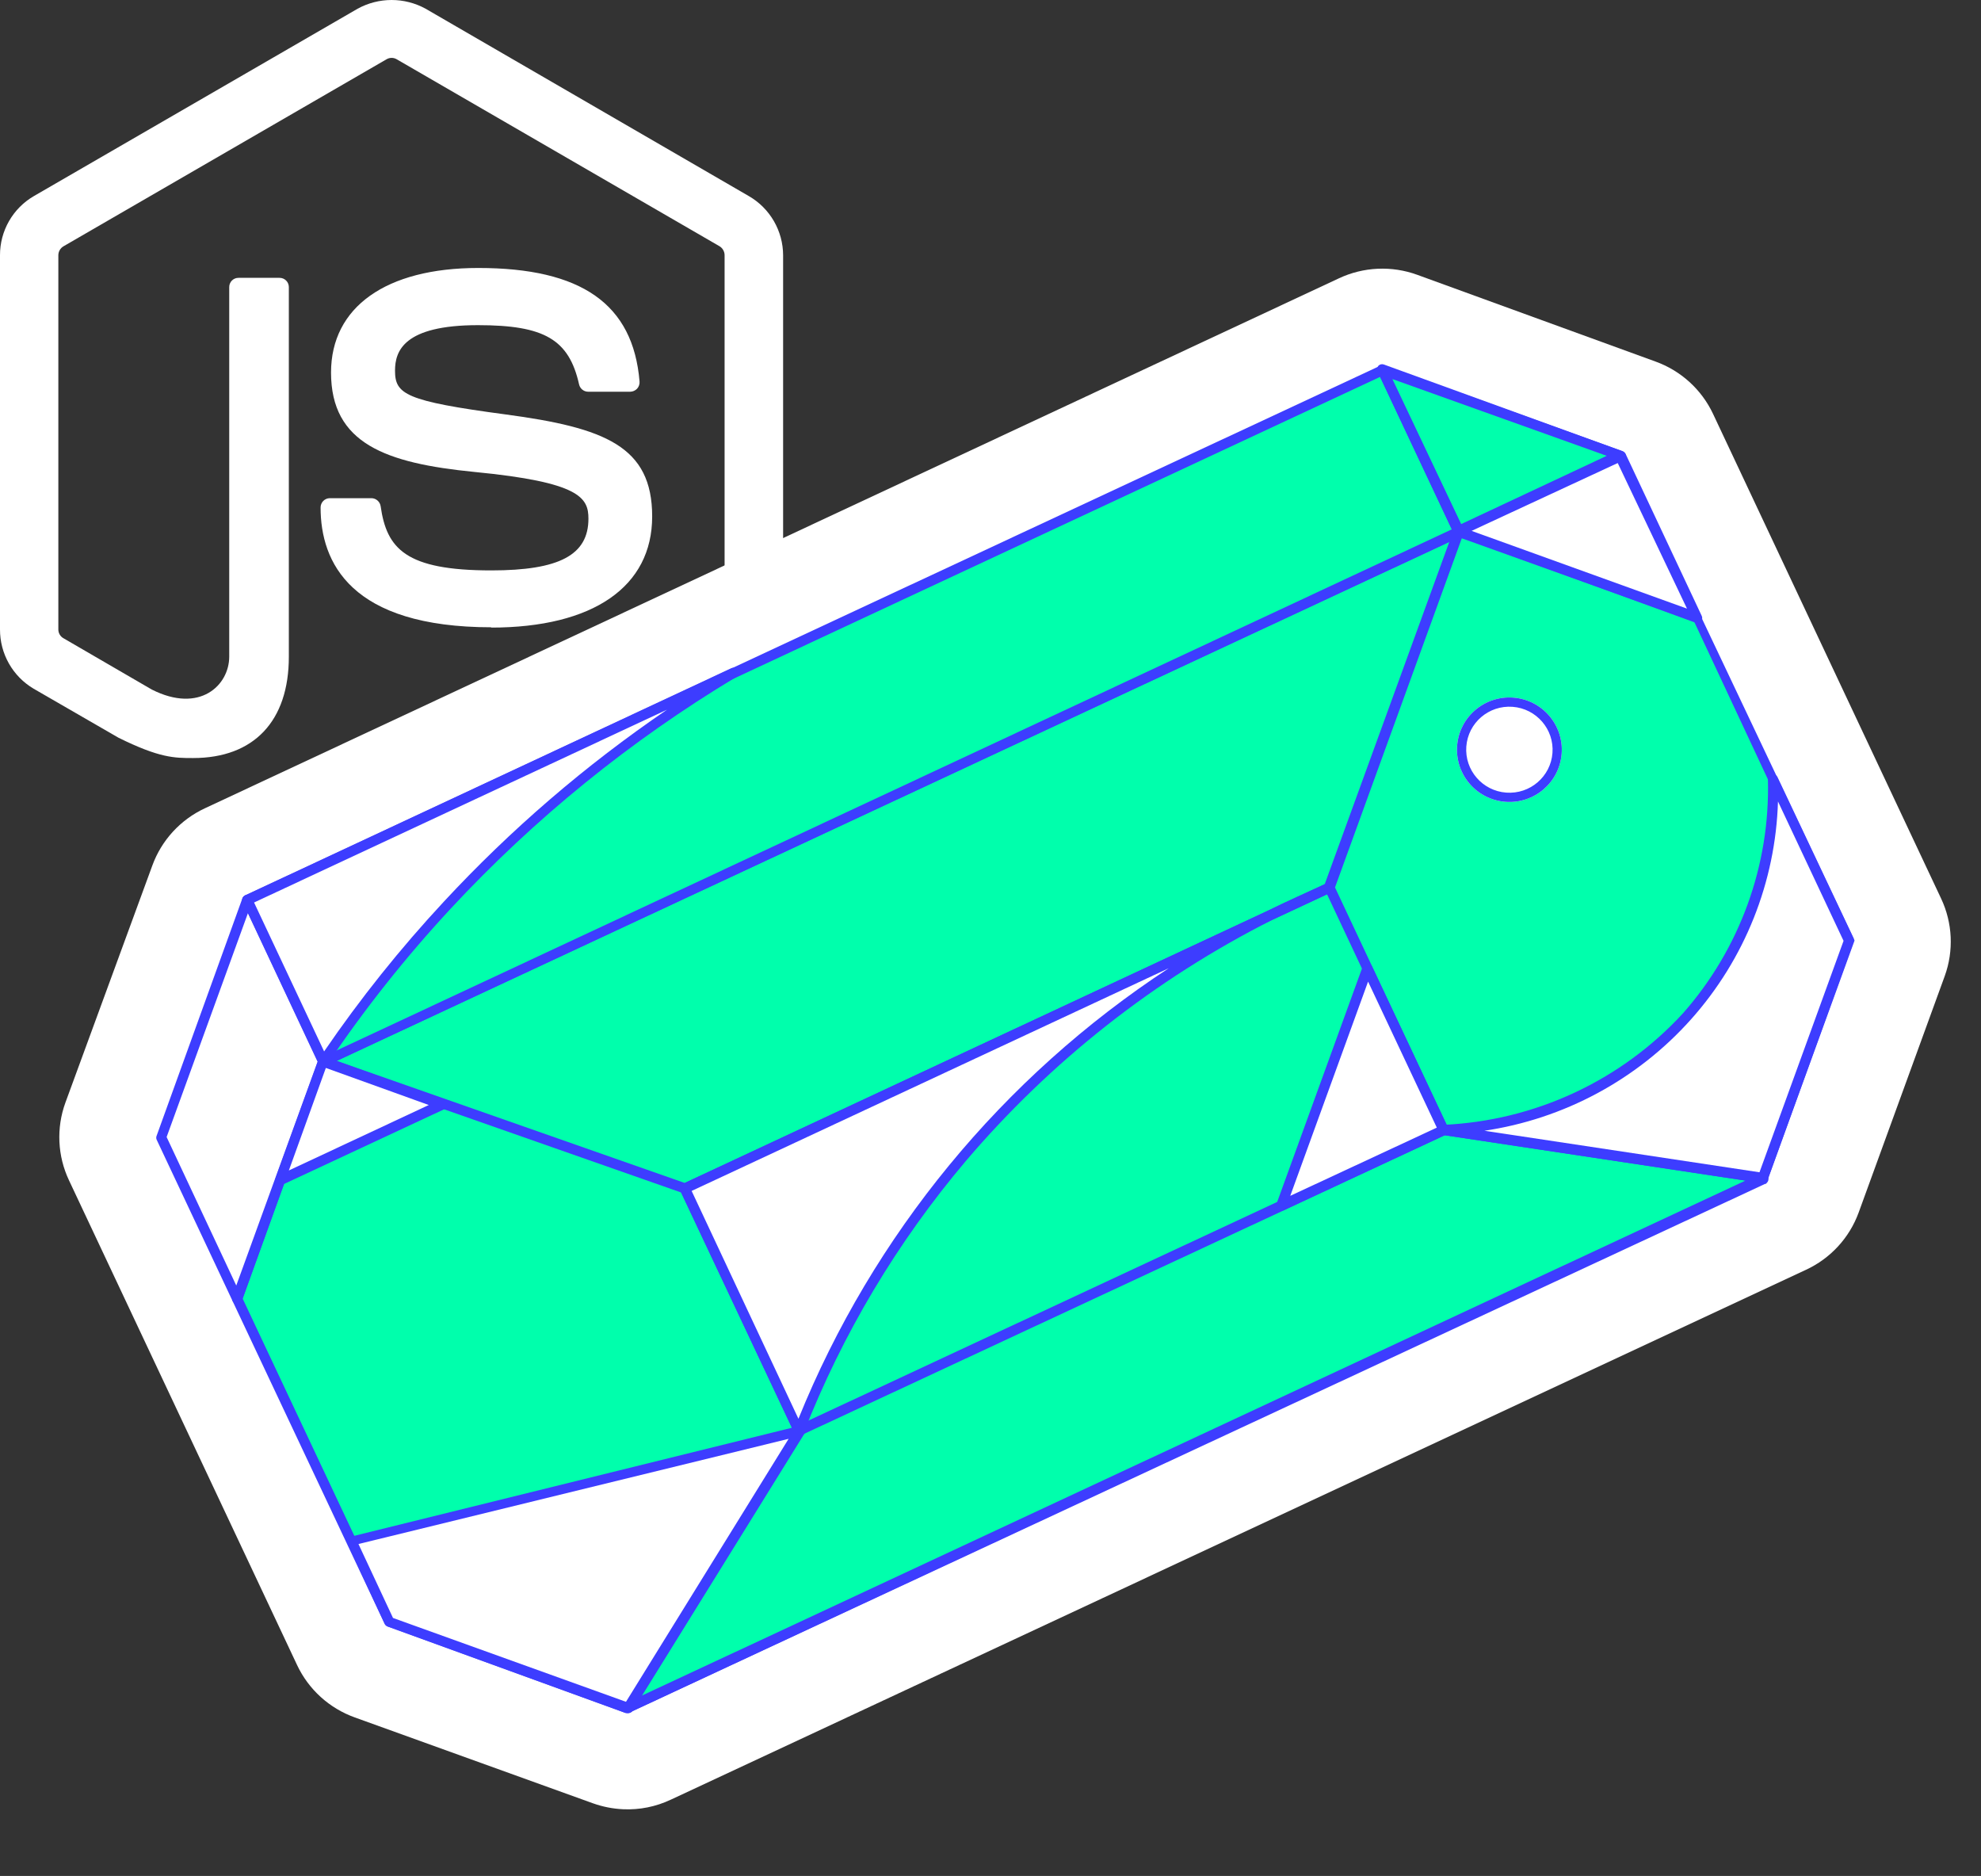 <svg width="620" height="587" viewBox="0 0 620 587" fill="none" xmlns="http://www.w3.org/2000/svg">
<rect x="0" y="0" width="620" height="587" fill="#333333" stroke="none"/>
<path d="M122.548 277.005C118.821 277.004 115.16 276.025 111.927 274.166L78.145 254.1C73.092 251.28 75.561 250.289 77.234 249.698C82.568 248.003 87.673 245.654 92.433 242.704C92.833 242.519 93.273 242.44 93.712 242.473C94.151 242.506 94.574 242.651 94.941 242.895L120.895 258.33C121.378 258.584 121.916 258.717 122.462 258.717C123.008 258.717 123.546 258.584 124.03 258.33L225.24 199.752C225.71 199.465 226.098 199.062 226.367 198.581C226.637 198.101 226.779 197.559 226.779 197.008V79.87C226.779 79.308 226.636 78.756 226.363 78.266C226.09 77.776 225.697 77.364 225.221 77.068L124.125 18.528C123.65 18.256 123.113 18.112 122.567 18.112C122.02 18.112 121.483 18.256 121.009 18.528L19.874 77.068C19.387 77.352 18.983 77.758 18.7 78.245C18.417 78.733 18.265 79.286 18.259 79.85V196.97C18.257 197.523 18.403 198.067 18.68 198.546C18.957 199.025 19.356 199.421 19.836 199.695L47.499 215.759C62.547 223.381 71.743 214.406 71.743 205.469V89.855C71.737 89.469 71.81 89.086 71.955 88.729C72.101 88.371 72.316 88.047 72.589 87.775C72.862 87.503 73.187 87.289 73.544 87.145C73.901 87.002 74.284 86.932 74.669 86.939H87.493C87.876 86.937 88.255 87.011 88.609 87.156C88.963 87.302 89.284 87.516 89.554 87.788C89.825 88.059 90.039 88.381 90.184 88.736C90.329 89.091 90.403 89.471 90.4 89.855V205.507C90.4 225.63 79.457 237.197 60.438 237.197C54.586 237.197 49.969 237.197 37.106 230.851L10.507 215.492C7.297 213.591 4.639 210.882 2.796 207.633C0.953 204.384 -0.011 200.708 9.00733e-05 196.97V79.85C-0.009 76.102 0.968 72.417 2.833 69.168C4.697 65.919 7.384 63.221 10.621 61.347L111.927 2.73C115.189 0.939 118.848 0 122.567 0C126.285 0 129.944 0.939 133.206 2.73L234.379 61.366C237.625 63.239 240.323 65.934 242.204 69.181C244.084 72.428 245.081 76.114 245.095 79.87V197.008C245.084 200.75 244.098 204.424 242.235 207.666C240.372 210.908 237.697 213.606 234.474 215.492L133.206 274.109C129.961 275.99 126.277 276.976 122.529 276.967L122.548 277.005ZM153.897 196.284C109.628 196.284 100.337 175.893 100.337 158.8C100.337 158.04 100.633 157.31 101.161 156.765C101.69 156.22 102.41 155.904 103.168 155.885H116.24C116.938 155.89 117.612 156.143 118.141 156.601C118.67 157.058 119.02 157.689 119.128 158.381C121.028 171.72 126.974 178.485 153.764 178.485C175.082 178.485 184.163 173.645 184.163 162.306C184.163 155.77 181.579 150.873 148.444 147.671C120.724 144.927 103.605 138.791 103.605 116.572C103.605 96.086 120.819 83.852 149.679 83.852C181.978 83.852 198.147 95.134 200.161 119.373C200.194 119.784 200.142 120.198 200.008 120.589C199.874 120.979 199.661 121.337 199.382 121.641C198.818 122.225 198.046 122.561 197.235 122.574H184.087C183.424 122.574 182.781 122.347 182.263 121.931C181.746 121.516 181.384 120.936 181.237 120.288C178.083 106.243 170.427 101.746 149.622 101.746C126.348 101.746 123.631 109.864 123.631 115.962C123.631 123.356 126.822 125.49 158.248 129.682C189.35 133.837 204.113 139.668 204.113 161.601C204.113 183.535 185.721 196.379 153.65 196.379" fill="white"/>
<path d="M578.705 294.347L554.912 243.795L531.056 193.241L507.263 142.69L432.718 115.815L77.382 281.611L50.422 355.839L74.215 406.39L121.798 507.556L196.407 534.434L551.742 368.638L578.705 294.347Z" fill="white"/>
<path d="M195.051 566.13C191.814 565.983 188.617 565.354 185.566 564.264L111.02 537.389C107.077 535.973 103.454 533.796 100.357 530.983C97.26 528.169 94.751 524.775 92.973 520.995L21.595 369.341C19.809 365.563 18.791 361.47 18.597 357.299C18.403 353.128 19.038 348.96 20.466 345.034L47.68 270.817C50.564 262.912 56.482 256.473 64.133 252.914L419.023 87.099C422.835 85.306 426.966 84.285 431.178 84.094C435.39 83.904 439.598 84.547 443.558 85.989L518.093 113.117C522.036 114.533 525.659 116.711 528.756 119.524C531.853 122.337 534.362 125.731 536.14 129.511L607.518 281.165C611.107 288.779 611.514 297.499 608.65 305.409L581.698 379.446C580.263 383.366 578.065 386.964 575.231 390.036C572.397 393.108 568.982 395.592 565.182 397.347L209.91 563.146C205.276 565.334 200.175 566.359 195.051 566.13V566.13ZM145.074 482.199L194.812 500.138L526.269 345.451L544.011 295.913L484.05 168.054L434.312 150.114L102.849 304.929L84.858 354.328L145.074 482.199Z" fill="white"/>
<path d="M196.408 534.434L121.799 507.557L74.216 406.39L101.176 332.163L456.512 166.367L551.744 368.638L196.408 534.434Z" fill="#00FFAC"/>
<path d="M196.338 536.018L195.765 535.994L121.291 508.932C120.886 508.77 120.557 508.461 120.372 508.067L72.781 407.091C72.638 406.698 72.656 406.265 72.832 405.886L99.792 331.659C99.863 331.453 99.977 331.265 100.127 331.107C100.276 330.949 100.458 330.825 100.66 330.743L455.868 164.942C456.055 164.853 456.259 164.803 456.466 164.794C456.673 164.786 456.879 164.819 457.073 164.893C457.267 164.967 457.443 165.079 457.592 165.222C457.741 165.366 457.859 165.538 457.939 165.729L553.174 367.937C553.316 368.33 553.298 368.762 553.122 369.141C553.052 369.347 552.937 369.535 552.788 369.693C552.638 369.851 552.456 369.975 552.254 370.057L197.046 535.858C196.831 535.979 196.584 536.035 196.338 536.018V536.018ZM122.999 506.274L196.288 532.714L549.607 367.848L456.099 168.508L102.401 333.294L75.938 406.337L122.999 506.274Z" fill="#3D3DFF"/>
<path d="M214.327 371.865L101.175 332.163L456.51 166.367L494.118 241.323L214.327 371.865Z" fill="#00FFAC"/>
<path d="M214.443 373.585L96.956 332.363L457.235 164.302L496.312 242.179L214.443 373.585ZM105.391 331.962L214.271 370.148L491.98 240.597L455.78 168.494L105.391 331.962Z" fill="#3D3DFF"/>
<path d="M527.942 318.025L492.238 242.183L214.373 371.837L250.076 447.678L527.942 318.025Z" fill="#00FFAC"/>
<path d="M249.981 449.278C249.695 449.267 249.417 449.178 249.177 449.023C248.936 448.867 248.743 448.65 248.616 448.394L212.895 372.566C212.752 372.173 212.771 371.74 212.946 371.361C213.017 371.156 213.131 370.968 213.281 370.81C213.431 370.652 213.613 370.528 213.815 370.446L491.528 240.768C491.918 240.603 492.356 240.593 492.753 240.74C493.15 240.887 493.476 241.179 493.663 241.558L529.384 317.386C529.549 317.774 529.56 318.211 529.412 318.606C529.265 319.001 528.971 319.325 528.591 319.511L250.498 449.11L249.981 449.278ZM216.462 372.655L250.647 445.623L525.816 317.297L491.44 244.32L216.462 372.655Z" fill="#3D3DFF"/>
<path d="M456.52 166.375L432.718 115.814L77.382 281.616L101.184 332.177L456.52 166.375Z" fill="#00FFAC"/>
<path d="M101.106 333.747C100.82 333.736 100.542 333.647 100.302 333.492C100.061 333.336 99.868 333.119 99.741 332.863L75.948 282.312C75.855 282.125 75.8 281.921 75.787 281.712C75.773 281.504 75.801 281.295 75.868 281.097C75.936 280.899 76.042 280.717 76.181 280.56C76.32 280.403 76.488 280.275 76.677 280.184L432.076 114.391C432.27 114.317 432.478 114.283 432.686 114.292C432.894 114.301 433.098 114.352 433.285 114.442C433.654 114.604 433.956 114.886 434.144 115.241L457.934 165.856C458.026 166.038 458.08 166.237 458.093 166.441C458.106 166.645 458.078 166.849 458.01 167.041C457.942 167.234 457.837 167.411 457.699 167.562C457.561 167.713 457.394 167.835 457.208 167.92L101.878 333.59L101.106 333.747ZM79.515 282.401L101.955 330.291L454.372 165.64L431.924 117.94L79.515 282.401Z" fill="#3D3DFF"/>
<path d="M456.509 166.367L416.099 277.741L451.757 353.567L551.741 368.638L578.704 294.347L531.054 193.242L456.509 166.367Z" fill="#00FFAC"/>
<path d="M552.749 370.396L450.672 355.045L414.374 277.795L414.399 277.224L455.369 164.667L532.052 192.268L580.427 294.293L552.749 370.396ZM452.837 352.152L550.667 366.877L576.976 294.463L530.233 194.54L457.503 168.441L417.823 277.688L452.837 352.152Z" fill="#3D3DFF"/>
<path d="M432.718 115.815L507.263 142.69L531.056 193.241L456.511 166.367L432.718 115.815Z" fill="white"/>
<path d="M531.048 194.829L530.539 194.807L456.007 167.615C455.805 167.556 455.617 167.453 455.458 167.315C455.299 167.177 455.172 167.006 455.085 166.814L431.292 116.262C431.117 115.996 431.03 115.681 431.043 115.363C431.057 115.044 431.171 114.738 431.368 114.488C431.581 114.25 431.861 114.081 432.171 114.004C432.482 113.926 432.808 113.944 433.108 114.054L507.834 141.191C508.211 141.367 508.53 141.644 508.756 141.992L532.546 192.607C532.693 192.871 532.763 193.171 532.75 193.473C532.738 193.775 532.642 194.067 532.473 194.318C532.297 194.514 532.074 194.664 531.826 194.753C531.577 194.842 531.31 194.868 531.048 194.829ZM457.71 165.084L527.984 190.443L505.866 143.964L435.783 118.614L457.71 165.084Z" fill="#3D3DFF"/>
<path d="M196.406 534.434L250.047 447.693L451.757 353.567L551.741 368.638L196.406 534.434Z" fill="#00FFAC"/>
<path d="M196.338 536.018C196.123 536.006 195.912 535.951 195.719 535.855C195.526 535.76 195.354 535.626 195.214 535.462C195.013 535.193 194.912 534.864 194.926 534.529C194.94 534.194 195.07 533.875 195.293 533.624L248.928 447.01C249.101 446.761 249.328 446.554 249.592 446.404L451.302 352.277C451.598 352.224 451.903 352.237 452.193 352.315L552.114 367.384C552.455 367.422 552.774 367.574 553.018 367.815C553.262 368.056 553.418 368.372 553.46 368.711C553.512 369.05 553.452 369.397 553.29 369.699C553.128 370.001 552.871 370.242 552.559 370.387L197.047 535.858C196.831 535.979 196.585 536.035 196.338 536.018V536.018ZM251.077 448.944L200.518 530.736L546.288 369.421L452.196 355.237L251.077 448.944Z" fill="#3D3DFF"/>
<path d="M101.175 332.162L77.382 281.611L50.422 355.839L74.215 406.39L101.175 332.162Z" fill="white"/>
<path d="M74.149 407.975C73.862 407.963 73.584 407.875 73.344 407.72C73.104 407.564 72.91 407.347 72.784 407.091L48.991 356.54C48.848 356.147 48.867 355.714 49.042 355.335L75.878 281.039C75.997 280.75 76.197 280.501 76.453 280.321C76.709 280.141 77.011 280.037 77.324 280.021C77.634 280.001 77.943 280.075 78.21 280.234C78.476 280.393 78.688 280.629 78.816 280.91L102.479 331.52C102.553 331.713 102.587 331.92 102.578 332.127C102.569 332.334 102.518 332.537 102.428 332.724L75.722 406.963C75.609 407.256 75.412 407.509 75.154 407.69C74.897 407.871 74.591 407.972 74.276 407.98L74.149 407.975ZM52.148 355.786L73.947 402.251L99.389 332.213L77.589 285.748L52.148 355.786Z" fill="#3D3DFF"/>
<path d="M451.76 353.567L551.747 368.575L578.709 294.283L554.917 243.732C555.594 270.989 545.971 297.501 527.954 318.023C518.231 328.654 506.495 337.266 493.42 343.366C480.344 349.465 466.187 352.932 451.76 353.567Z" fill="white"/>
<path d="M551.675 370.223L451.564 355.146C451.166 355.097 450.8 354.9 450.542 354.595C450.283 354.29 450.149 353.898 450.167 353.499C450.209 353.109 450.384 352.745 450.663 352.468C450.942 352.191 451.307 352.017 451.699 351.977C480.363 350.702 507.344 338.152 526.718 317.081C544.515 296.9 554.012 270.773 553.313 243.918C553.3 243.552 553.414 243.194 553.635 242.902C553.857 242.611 554.173 242.405 554.53 242.319C554.89 242.237 555.267 242.282 555.597 242.447C555.928 242.611 556.19 242.885 556.34 243.222L580.141 293.583C580.284 293.975 580.265 294.408 580.09 294.787L553.252 369.147C553.133 369.467 552.917 369.742 552.635 369.934C552.353 370.127 552.017 370.228 551.675 370.223V370.223ZM464.376 353.789L550.673 366.814L576.982 294.4L556.463 250.784C555.704 275.999 546.062 300.142 529.226 318.985C512.39 337.828 489.432 350.171 464.373 353.852L464.376 353.789Z" fill="#3D3DFF"/>
<path d="M471.184 250.893C480.218 251.566 488.085 244.814 488.756 235.812C489.426 226.809 482.647 218.966 473.613 218.292C464.579 217.619 456.713 224.371 456.042 233.373C455.371 242.376 462.151 250.219 471.184 250.893Z" fill="white"/>
<path fill-rule="evenodd" clip-rule="evenodd" d="M471.399 248.016C478.856 248.572 485.33 243 485.881 235.597C486.433 228.195 480.856 221.725 473.399 221.169C465.941 220.613 459.468 226.185 458.917 233.587C458.365 240.99 463.941 247.46 471.399 248.016ZM488.756 235.812C488.085 244.814 480.218 251.566 471.184 250.893C462.151 250.219 455.371 242.376 456.042 233.373C456.713 224.371 464.579 217.619 473.613 218.292C482.647 218.966 489.426 226.809 488.756 235.812Z" fill="#3D3DFF"/>
<path d="M507.263 142.69L456.511 166.367L432.718 115.815L507.263 142.69Z" fill="#00FFAC"/>
<path d="M456.439 167.951C456.153 167.94 455.875 167.852 455.635 167.696C455.395 167.54 455.201 167.323 455.074 167.067L431.281 116.516C431.106 116.249 431.019 115.935 431.033 115.616C431.046 115.298 431.16 114.992 431.357 114.741C431.57 114.503 431.85 114.334 432.16 114.257C432.471 114.18 432.797 114.197 433.098 114.307L507.834 141.19C508.129 141.303 508.383 141.5 508.565 141.756C508.747 142.013 508.848 142.317 508.857 142.631C508.887 142.941 508.816 143.253 508.656 143.52C508.495 143.788 508.253 143.997 507.964 144.117L457.217 167.667C456.985 167.823 456.718 167.921 456.439 167.951ZM435.783 118.614L457.31 163.988L502.862 142.629L435.783 118.614Z" fill="#3D3DFF"/>
<path d="M101.174 332.163L77.381 281.611L229.639 210.582C178.425 241.266 134.578 282.742 101.176 332.099L101.174 332.163Z" fill="white"/>
<path d="M101.108 333.747C100.829 333.739 100.559 333.651 100.328 333.495C100.098 333.339 99.917 333.121 99.806 332.866L76.014 282.315C75.921 282.127 75.866 281.924 75.852 281.715C75.838 281.507 75.866 281.298 75.934 281.1C76.002 280.902 76.108 280.72 76.247 280.563C76.385 280.406 76.554 280.278 76.742 280.187L228.876 209.089C229.249 208.921 229.672 208.903 230.058 209.037C230.444 209.172 230.763 209.45 230.949 209.812C231.047 209.987 231.108 210.18 231.131 210.379C231.154 210.577 231.137 210.779 231.081 210.971C231.025 211.163 230.932 211.343 230.807 211.499C230.682 211.655 230.527 211.786 230.351 211.882C197.336 231.721 167.292 256.09 141.103 284.272C126.963 299.51 114.028 315.815 102.414 333.041C102.284 333.269 102.093 333.456 101.863 333.581C101.632 333.706 101.37 333.763 101.108 333.747ZM79.517 282.401L101.439 328.999C112.737 312.474 125.258 296.813 138.898 282.146C159.839 259.571 183.269 239.419 208.744 222.072L79.517 282.401Z" fill="#3D3DFF"/>
<path d="M250.047 447.693L214.327 371.865L416.037 277.739C371.649 296.634 332.291 325.565 301.082 362.238C279.512 387.765 262.274 416.63 250.047 447.693V447.693Z" fill="white"/>
<path d="M249.981 449.278C249.695 449.267 249.417 449.178 249.177 449.023C248.936 448.867 248.743 448.65 248.616 448.394L212.895 372.566C212.752 372.173 212.771 371.74 212.946 371.361C213.017 371.156 213.131 370.968 213.281 370.81C213.431 370.652 213.613 370.528 213.815 370.446L396.659 285.039C402.786 281.935 409.088 279.22 415.462 276.317C415.824 276.228 416.206 276.269 416.541 276.432C416.876 276.595 417.143 276.87 417.296 277.209C417.448 277.548 417.477 277.93 417.375 278.288C417.274 278.645 417.051 278.956 416.743 279.166L398.068 287.893C361.441 306.428 328.891 332.043 302.316 363.244C280.838 388.626 263.689 417.349 251.555 448.266C251.435 448.554 251.236 448.803 250.98 448.983C250.724 449.164 250.422 449.268 250.108 449.284L249.981 449.278ZM216.462 372.655L249.89 443.94C273.23 386.3 313.661 337.121 365.794 302.961L216.462 372.655Z" fill="#3D3DFF"/>
<path d="M451.76 353.567L427.967 303.016L401.007 377.243L451.76 353.567Z" fill="white"/>
<path d="M400.938 378.828C400.576 378.806 400.227 378.68 399.933 378.468C399.694 378.256 399.525 377.977 399.447 377.668C399.369 377.359 399.387 377.033 399.497 376.734L426.457 302.507C426.567 302.206 426.763 301.943 427.02 301.751C427.278 301.559 427.586 301.446 427.907 301.425C428.223 301.411 428.537 301.495 428.804 301.665C429.071 301.836 429.278 302.085 429.396 302.378L453.253 352.932C453.418 353.32 453.429 353.757 453.281 354.152C453.134 354.547 452.84 354.871 452.46 355.058L401.708 378.734C401.463 378.828 401.199 378.86 400.938 378.828V378.828ZM428.172 307.152L403.815 374.188L449.685 352.843L428.172 307.152Z" fill="#3D3DFF"/>
<path d="M250.046 447.693L109.931 482.282L121.796 507.556L196.405 534.434L250.046 447.693Z" fill="white"/>
<path d="M196.34 536.018L195.767 535.994L121.293 508.932C120.887 508.77 120.559 508.461 120.374 508.067L108.755 482.994C108.653 482.784 108.604 482.553 108.614 482.321C108.624 482.088 108.692 481.862 108.812 481.662C108.915 481.453 109.063 481.269 109.246 481.123C109.429 480.977 109.641 480.873 109.869 480.818L249.983 446.23C250.298 446.141 250.633 446.152 250.942 446.26C251.25 446.368 251.519 446.568 251.709 446.833C251.9 447.098 252.004 447.414 252.008 447.74C252.011 448.066 251.914 448.385 251.729 448.654L198.03 535.265C197.87 535.558 197.618 535.79 197.312 535.926C197.007 536.062 196.665 536.094 196.34 536.018ZM123.001 506.274L195.916 532.508L246.815 450.222L112.193 483.14L123.001 506.274Z" fill="#3D3DFF"/>
<path d="M138.478 345.633L87.725 369.309L101.175 332.162L138.478 345.633Z" fill="white"/>
<path d="M87.656 370.894C87.28 370.886 86.921 370.734 86.654 370.47C86.415 370.258 86.246 369.98 86.168 369.67C86.09 369.361 86.108 369.036 86.218 368.737L99.665 331.653C99.732 331.449 99.84 331.26 99.982 331.098C100.124 330.937 100.298 330.806 100.493 330.713C100.688 330.62 100.899 330.568 101.115 330.559C101.331 330.551 101.546 330.586 101.748 330.663L138.987 344.131C139.285 344.228 139.547 344.412 139.741 344.657C139.935 344.903 140.051 345.2 140.076 345.511C140.078 345.832 139.989 346.148 139.82 346.421C139.65 346.695 139.407 346.915 139.117 347.057L88.365 370.734C88.149 370.855 87.903 370.91 87.656 370.894V370.894ZM101.981 334.166L90.406 366.249L134.199 345.767L101.981 334.166Z" fill="#3D3DFF"/>
</svg>
